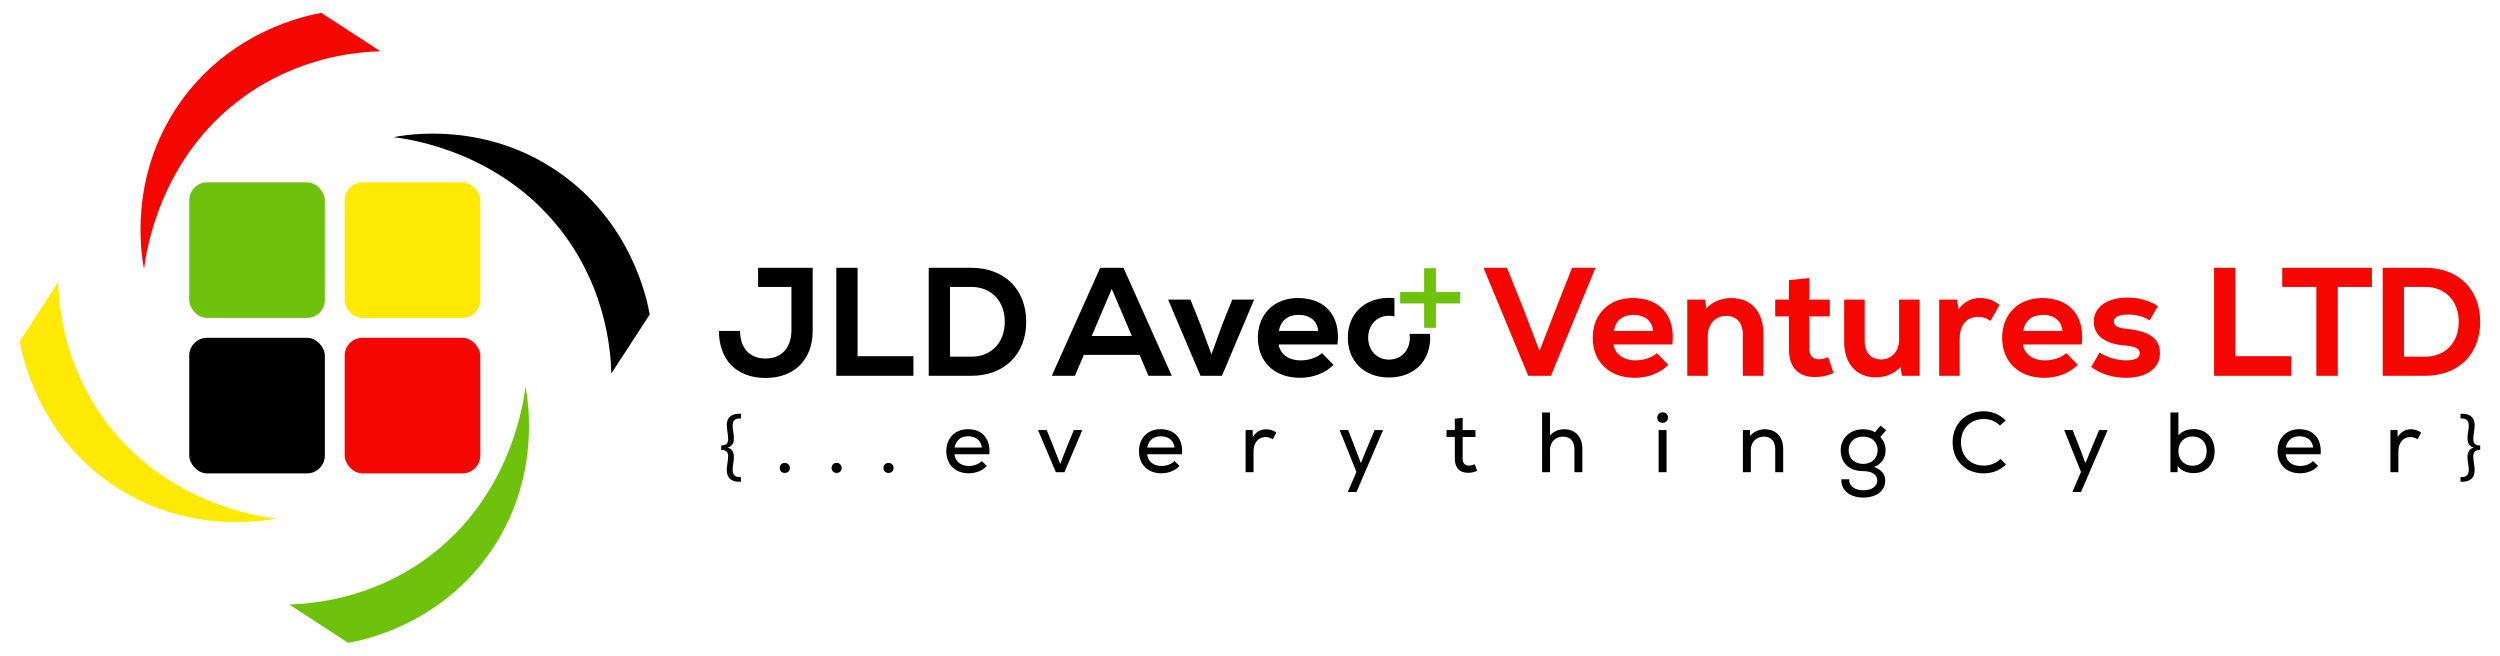 <svg xmlns="http://www.w3.org/2000/svg" id="Layer_1" data-name="Layer 1" viewBox="0 0 1830 480"><defs><style>      .cls-1 {        fill: #f60600;      }      .cls-1, .cls-2, .cls-3, .cls-4 {        stroke-width: 0px;      }      .cls-2 {        fill: #fee902;      }      .cls-4 {        fill: #6fc20c;      }    </style></defs><g><path class="cls-3" d="M554.93,196.03v14.01h24.39v31.73c0,12.87-7.34,20.67-18.86,20.67s-18.63-7.23-18.75-20.21h-15.47c.11,21.45,13.1,34.44,34.21,34.44s34.44-13.56,34.44-34.44v-46.2h-39.97Z"></path><path class="cls-3" d="M627.76,260.74v-64.71h-15.58v79.06h56.46v-14.34h-40.88Z"></path><path class="cls-3" d="M710.98,196.03h-31.16v79.06h31.16c24.17,0,40.21-15.7,40.21-39.53s-16.04-39.53-40.21-39.53ZM710.98,261.08h-15.58v-51.05h15.58c14.45,0,24.51,10.16,24.51,25.52s-9.95,25.53-24.51,25.53Z"></path><path class="cls-3" d="M822.4,196.03h-17.05l-35.45,79.06h16.94l6.54-15.35h40.77l6.56,15.35h17.05l-35.35-79.06ZM799.14,245.94l14.68-34.44,14.68,34.44h-29.36Z"></path><path class="cls-3" d="M902.02,219.29l-7.23,18.07-8.01,22.02-8.14-22.02-7.23-18.07h-16.37l23.71,55.79h15.71l23.59-55.79h-16.04Z"></path><path class="cls-3" d="M950.13,218.16c-17.5,0-29.36,11.75-29.36,29.14s11.97,29.25,30.83,29.25c9.71,0,18.63-3.5,24.5-9.48l-8.35-8.59c-3.62,3.28-9.61,5.31-15.59,5.31-9.03,0-15.13-4.63-16.15-11.63h43.03c2.48-20.67-8.7-34-28.91-34ZM936.23,242.22c1.14-7.45,6.44-11.75,14.34-11.75,8.36,0,13.78,4.52,14.35,11.75h-28.69Z"></path><path class="cls-3" d="M1046.78,244.38h-14.99c.13.91.21,1.84.21,2.8,0,8.92-5.99,16.04-15.25,16.04s-15.24-7.11-15.24-16.04,5.99-16.04,15.24-16.04c1.41,0,2.74.17,3.99.48v-13.37c-1.29-.14-2.63-.21-3.99-.21-18.4,0-30.15,12.09-30.15,29.14s11.75,29.14,30.15,29.14,30.15-12.09,30.15-29.14c0-.95-.04-1.89-.11-2.8Z"></path><path class="cls-1" d="M1150.74,196.03l-11.86,30.05-11.97,30.83-11.75-30.83-12.09-30.05h-17.16l32.76,79.06h16.59l32.64-79.06h-17.16Z"></path><path class="cls-1" d="M1195.22,218.16c-17.5,0-29.35,11.75-29.35,29.14s11.96,29.25,30.82,29.25c9.72,0,18.64-3.5,24.5-9.48l-8.35-8.59c-3.61,3.28-9.59,5.31-15.58,5.31-9.04,0-15.14-4.63-16.15-11.63h43.02c2.49-20.67-8.7-34-28.91-34ZM1181.33,242.22c1.13-7.45,6.43-11.75,14.34-11.75,8.35,0,13.78,4.52,14.34,11.75h-28.68Z"></path><path class="cls-1" d="M1267.38,218.16c-7.34,0-13.89,2.71-18.29,7.57l-1.01-6.44h-13v55.79h15.02v-29.25c0-8.58,5.42-14.57,13.55-14.57,7.45,0,12.08,4.97,12.08,13.56v30.26h15.02v-31.17c0-15.81-9.15-25.75-23.38-25.75Z"></path><path class="cls-1" d="M1338.18,261.41c-1.92.91-4.52,1.58-6.66,1.58-4.52,0-7.12-2.6-7.12-7.67v-23.72h15.02v-12.31h-15.02v-15.81l-14.9,1.58v14.23h-10.05v12.31h10.05v23.72c0,14.57,7.57,20.66,18.97,20.66,4.96,0,9.03-.79,13.66-2.94l-3.95-11.63Z"></path><path class="cls-1" d="M1390.13,219.29v29.25c0,8.58-5.31,14.57-13.33,14.57-7.23,0-11.86-4.96-11.86-13.54v-30.27h-15.02v31.17c0,15.81,9.15,25.75,23.05,25.75,7.34,0,13.77-2.71,18.18-7.57l1.01,6.44h13v-55.79h-15.02Z"></path><path class="cls-1" d="M1449.4,218.16c-6.09,0-11.4,2.38-15.7,8.14l-1.24-7.01h-12.99v55.79h15.02v-27.21c0-10.16,5.3-15.92,13.54-15.92,3.16,0,5.87.79,9.04,2.94l6.56-11.63c-3.62-3.39-9.04-5.09-14.24-5.09Z"></path><path class="cls-1" d="M1494.92,218.16c-17.5,0-29.36,11.75-29.36,29.14s11.97,29.25,30.83,29.25c9.71,0,18.63-3.5,24.5-9.48l-8.35-8.59c-3.62,3.28-9.61,5.31-15.59,5.31-9.03,0-15.13-4.63-16.14-11.63h43.02c2.48-20.67-8.7-34-28.91-34ZM1481.02,242.22c1.14-7.45,6.44-11.75,14.34-11.75,8.36,0,13.78,4.52,14.35,11.75h-28.69Z"></path><path class="cls-1" d="M1557.03,240.75c-6.9-.68-9.72-2.26-9.72-5.31,0-3.38,3.62-5.19,10.62-5.19,5.76,0,10.95,1.35,15.58,4.29l6.1-10.39c-5.87-3.95-13.67-6.33-22.36-6.33-14.9,0-24.62,7.11-24.62,17.62s8.58,16.38,22.93,17.5c7.67.68,10.72,2.26,10.72,5.65s-3.49,5.2-9.48,5.2c-7.11,0-14.68-2.15-19.88-5.76l-6.2,10.61c7.11,5.09,15.7,7.91,25.4,7.91,15.36,0,24.96-7.11,24.96-17.96s-7.91-16.25-24.05-17.84Z"></path><path class="cls-1" d="M1636.29,260.74v-64.71h-15.58v79.06h56.46v-14.34h-40.88Z"></path><path class="cls-1" d="M1670.61,196.03v14.01h24.96v65.05h15.7v-65.05h24.96v-14.01h-65.61Z"></path><path class="cls-1" d="M1775.3,196.03h-31.17v79.06h31.17c24.16,0,40.2-15.7,40.2-39.53s-16.04-39.53-40.2-39.53ZM1775.3,261.08h-15.58v-51.05h15.58c14.45,0,24.5,10.16,24.5,25.52s-9.94,25.53-24.5,25.53Z"></path></g><path class="cls-4" d="M1042.45,213.77v-17.45h8.67v17.45h17.77v8.35h-17.77v17.88h-8.67v-17.88h-17.56v-8.35h17.56Z"></path><g><path class="cls-3" d="M527.94,326.1c4.43,0,5.06-2.43,5.06-4.62,0-1.75-.25-3.5-.5-5.24-.25-1.75-.5-3.43-.5-5.18,0-5.74,3.75-8.18,9.05-8.18h1.31v3.43h-1.12c-3.68,0-4.93,2-4.93,5.37,0,1.44.19,2.93.44,4.43.25,1.56.44,3.06.44,4.75.06,4-1.69,5.99-4.5,6.74v.13c2.81.69,4.56,2.81,4.5,6.8,0,1.69-.19,3.25-.44,4.75-.25,1.56-.44,3-.44,4.5,0,3.5,1.44,5.43,4.93,5.43h1.12v3.43h-1.31c-5.18,0-9.05-2.25-9.05-8.55,0-1.69.25-3.43.5-5.12.25-1.69.5-3.37.5-5.06,0-1.94-.62-4.62-5.06-4.62v-3.18Z"></path><path class="cls-3" d="M570.76,342.52c0-2.12,1.5-3.68,3.68-3.68s3.75,1.56,3.75,3.68-1.56,3.68-3.75,3.68-3.68-1.56-3.68-3.68Z"></path><path class="cls-3" d="M608.72,342.52c0-2.12,1.5-3.68,3.68-3.68s3.75,1.56,3.75,3.68-1.56,3.68-3.75,3.68-3.68-1.56-3.68-3.68Z"></path><path class="cls-3" d="M646.68,342.52c0-2.12,1.5-3.68,3.68-3.68s3.75,1.56,3.75,3.68-1.56,3.68-3.75,3.68-3.68-1.56-3.68-3.68Z"></path><path class="cls-3" d="M759.83,314.8h6.37l4.56,11.3,5.31,13.55,5.31-13.55,4.68-11.3h6.18l-13.05,30.84h-6.31l-13.05-30.84Z"></path><path class="cls-3" d="M833.72,330.22c0-9.49,6.37-16.05,15.8-16.05,10.61,0,16.61,6.99,15.73,18.36h-25.54c.56,5.31,4.62,8.55,10.55,8.55,3.75,0,7.55-1.44,9.37-3.62l3.75,3.56c-2.93,3.37-7.93,5.43-13.24,5.43-9.93,0-16.42-6.43-16.42-16.23ZM859.76,327.59c-.5-4.99-4.31-8.24-10.05-8.24-5.43,0-8.99,3.06-9.93,8.24h19.98Z"></path><path class="cls-3" d="M692.7,330.22c0-9.49,6.37-16.05,15.8-16.05,10.61,0,16.61,6.99,15.73,18.36h-25.54c.56,5.31,4.62,8.55,10.55,8.55,3.75,0,7.55-1.44,9.37-3.62l3.75,3.56c-2.93,3.37-7.93,5.43-13.24,5.43-9.93,0-16.42-6.43-16.42-16.23ZM718.73,327.59c-.5-4.99-4.31-8.24-10.05-8.24-5.43,0-8.99,3.06-9.93,8.24h19.98Z"></path><path class="cls-3" d="M911.79,314.8h5.18l.06,5.18c2.43-3.87,5.56-5.74,9.68-5.74,2.93,0,5.74.94,7.55,2.43l-2.62,4.87c-1.75-1.12-3.37-1.62-5.24-1.62-5.31,0-8.8,4.18-8.8,10.55v15.17h-5.81v-30.84Z"></path><path class="cls-3" d="M992.91,345.45l-12.3-30.65h6.24l5.99,15.36,3.31,8.87,3.62-8.87,6.43-15.36h6.24l-19.48,45.33h-6.37l6.31-14.67Z"></path><path class="cls-3" d="M1064.92,335.4v-15.54h-6.06v-5.06h6.06v-8.3l5.74-.62v8.93h9.37v5.06h-9.37v15.54c0,3.43,1.31,5.43,4.68,5.43,1.31,0,2.87-.44,4.18-1l1.69,4.81c-2.25,1-4.24,1.44-6.56,1.44-6.49,0-9.74-3.75-9.74-10.68Z"></path><path class="cls-3" d="M1128.81,301.93h5.81v16.86c2.56-3,6.12-4.56,10.43-4.56,8.12,0,13.24,5.56,13.24,14.3v17.11h-5.81v-16.73c0-5.93-3.06-9.3-8.3-9.3-5.62,0-9.55,4.06-9.55,9.62v16.42h-5.81v-43.7Z"></path><path class="cls-3" d="M1217.05,301.81c2.31,0,3.93,1.62,3.93,3.87s-1.62,3.81-3.93,3.81-3.93-1.62-3.93-3.81,1.69-3.87,3.93-3.87ZM1214.11,314.8h5.81v30.84h-5.81v-30.84Z"></path><path class="cls-3" d="M1275.81,314.8h5.18l.06,4.31c2.69-3.18,6.49-4.87,10.99-4.87,7.99,0,13.24,5.56,13.24,14.3v17.11h-5.81v-16.73c0-5.93-3.06-9.3-8.3-9.3-5.62,0-9.55,4.06-9.55,9.62v16.42h-5.81v-30.84Z"></path><path class="cls-3" d="M1347.85,350.82h5.74c-.19,4.81,4,8.05,10.24,8.05s10.36-2.81,10.36-7.12-3.93-6.87-10.24-6.87c-10.11,0-16.55-5.93-16.55-15.3,0-8.87,6.93-15.36,16.36-15.36,3.43,0,6.49.75,8.74,2.18l4-4.81,4.18,3.25-4.24,4.99c2.75,3.25,3.81,6.06,3.81,9.74,0,5.81-3.06,10.18-8.43,12.3,5.24,1.75,8.18,5.24,8.18,9.86,0,7.55-6.37,12.49-16.17,12.49s-16.29-5.43-15.98-13.42ZM1363.83,339.58c6.24,0,10.61-4.12,10.61-9.99s-4.18-9.99-10.61-9.99-10.61,4.06-10.61,9.99,4.24,9.99,10.61,9.99Z"></path><path class="cls-3" d="M1429.31,323.79c0-13.3,9.36-22.73,22.73-22.73,6.24,0,11.8,2.31,16.11,6.74l-4.18,3.75c-3.06-3.18-7.06-4.81-11.74-4.81-9.93,0-16.79,6.93-16.79,17.04s6.87,17.04,16.79,17.04c4.56,0,8.99-1.75,12.17-4.87l4,4.06c-4.31,4.25-9.86,6.49-16.36,6.49-13.36,0-22.73-9.43-22.73-22.73Z"></path><path class="cls-3" d="M1523.28,345.45l-12.3-30.65h6.24l5.99,15.36,3.31,8.87,3.62-8.87,6.43-15.36h6.24l-19.48,45.33h-6.37l6.31-14.67Z"></path><path class="cls-3" d="M1594.02,341.08l-.06,4.56h-5.18v-43.7h5.81v16.73c2.44-2.87,6.49-4.56,11.24-4.56,8.87,0,15.3,6.37,15.3,16.11s-6.43,16.11-15.3,16.11c-5.12,0-9.43-2-11.8-5.24ZM1604.95,340.95c6.12,0,10.36-4.43,10.36-10.74s-4.25-10.74-10.36-10.74-10.36,4.43-10.36,10.74,4.31,10.74,10.36,10.74Z"></path><path class="cls-3" d="M1667.19,330.22c0-9.49,6.37-16.05,15.8-16.05,10.61,0,16.61,6.99,15.73,18.36h-25.54c.56,5.31,4.62,8.55,10.55,8.55,3.75,0,7.55-1.44,9.36-3.62l3.75,3.56c-2.93,3.37-7.93,5.43-13.24,5.43-9.93,0-16.42-6.43-16.42-16.23ZM1693.23,327.59c-.5-4.99-4.31-8.24-10.05-8.24-5.43,0-8.99,3.06-9.93,8.24h19.98Z"></path><path class="cls-3" d="M1749.81,314.8h5.18l.06,5.18c2.44-3.87,5.56-5.74,9.68-5.74,2.93,0,5.74.94,7.55,2.43l-2.62,4.87c-1.75-1.12-3.37-1.62-5.24-1.62-5.31,0-8.8,4.18-8.8,10.55v15.17h-5.81v-30.84Z"></path><path class="cls-3" d="M1815.5,329.28c-4.43,0-5.06,2.68-5.06,4.62,0,1.69.25,3.37.5,5.06.25,1.69.5,3.43.5,5.12,0,6.31-3.93,8.55-9.05,8.55h-1.31v-3.43h1.06c3.5-.06,4.99-1.94,4.99-5.43,0-1.5-.25-2.93-.44-4.5-.25-1.5-.5-3.06-.5-4.75,0-4,1.75-6.12,4.5-6.8v-.13c-2.75-.75-4.5-2.75-4.5-6.74,0-1.69.25-3.18.5-4.75.19-1.5.44-3,.44-4.43,0-3.37-1.31-5.31-4.93-5.37h-1.12v-3.43h1.25c5.31,0,9.12,2.43,9.12,8.18,0,1.75-.25,3.43-.5,5.18-.25,1.75-.5,3.5-.5,5.24,0,2.19.62,4.62,5.06,4.62v3.18Z"></path></g><g><g><rect class="cls-4" x="138.52" y="133.47" width="99.27" height="99.27" rx="13.07" ry="13.07"></rect><rect class="cls-2" x="252.3" y="133.47" width="99.27" height="99.27" rx="13.07" ry="13.07"></rect><rect class="cls-3" x="138.52" y="247.26" width="99.27" height="99.27" rx="13.07" ry="13.07"></rect><rect class="cls-1" x="252.3" y="247.26" width="99.27" height="99.27" rx="13.07" ry="13.07"></rect></g><g><g id="_Radial_Repeat_" data-name="&amp;lt;Radial Repeat&amp;gt;"><path class="cls-2" d="M202.12,379.61c-10.61,2-66.47,11.44-119.92-24.91-54.81-37.28-65.91-94.7-67.7-104.89,9.36-14.41,18.73-28.81,28.09-43.22.47,17.37,4.03,59.73,33.65,100.48,44.61,61.37,113.42,71.02,125.88,72.55Z"></path></g><g id="_Radial_Repeat_-2" data-name="&amp;lt;Radial Repeat&amp;gt;"><path class="cls-1" d="M105.43,197.07c-2-10.61-11.44-66.47,24.91-119.92C167.62,22.34,225.04,11.24,235.24,9.45c14.41,9.36,28.81,18.73,43.22,28.09-17.37.47-59.73,4.03-100.48,33.65-61.37,44.61-71.02,113.42-72.55,125.88Z"></path></g><g id="_Radial_Repeat_-3" data-name="&amp;lt;Radial Repeat&amp;gt;"><path class="cls-3" d="M287.97,100.39c10.61-2,66.47-11.44,119.92,24.91,54.81,37.28,65.91,94.7,67.7,104.89-9.36,14.41-18.73,28.81-28.09,43.22-.47-17.37-4.03-59.73-33.65-100.48-44.61-61.37-113.42-71.02-125.88-72.55Z"></path></g><g id="_Radial_Repeat_-4" data-name="&amp;lt;Radial Repeat&amp;gt;"><path class="cls-4" d="M384.66,282.93c2,10.61,11.44,66.47-24.91,119.92-37.28,54.81-94.7,65.91-104.89,67.7-14.41-9.36-28.81-18.73-43.22-28.09,17.37-.47,59.73-4.03,100.48-33.65,61.37-44.61,71.02-113.42,72.55-125.88Z"></path></g></g></g></svg>